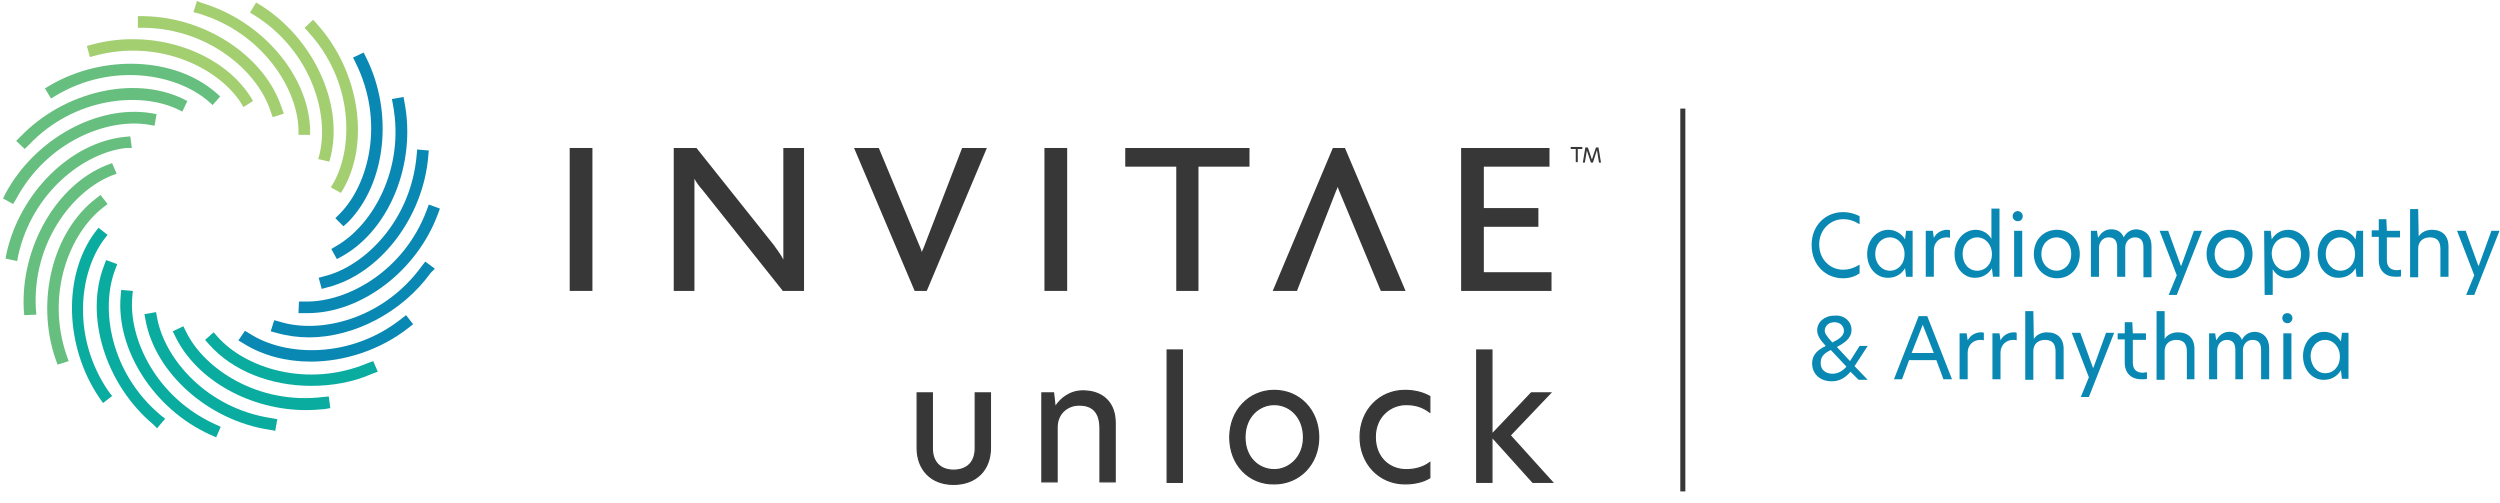 <?xml version="1.0" encoding="utf-8"?>
<!-- Generator: Adobe Illustrator 27.3.1, SVG Export Plug-In . SVG Version: 6.00 Build 0)  -->
<svg version="1.1" id="Layer_1" xmlns="http://www.w3.org/2000/svg" xmlns:xlink="http://www.w3.org/1999/xlink" x="0px" y="0px"
	 viewBox="0 0 495 99.5" style="enable-background:new 0 0 495 99.5;" xml:space="preserve">
<style type="text/css">
	.st0{fill:#0888B2;}
	.st1{fill:#373737;}
	.st2{fill:#A3CF71;}
	.st3{fill:#0AACA0;}
	.st4{fill:#66BF7E;}
	.st5{fill:#373737;stroke:#373737;stroke-width:0.25;stroke-miterlimit:10;}
	.st6{fill:none;stroke:#373737;stroke-miterlimit:10;}
</style>
<g id="Unlock_cardio">
	<g>
		<g>
			<path class="st0" d="M364.9,55.1c-3.3,0-6.2-2.5-6.2-6.6c0-4,2.9-6.5,6.2-6.5c1.4,0,2.5,0.4,3.3,0.8v1.6c-1-0.6-1.9-1-3.3-1
				c-2.3,0-4.7,1.9-4.7,5s2.3,5,4.7,5c1.3,0,2.3-0.4,3.3-1v1.7C367.4,54.7,366.3,55.1,364.9,55.1z"/>
			<path class="st0" d="M369.7,50.3c0-2.9,2-4.8,4.2-4.8c1.3,0,2.6,0.7,3.3,1.9l0.2-1.7h1.3v9.1h-1.3l-0.2-1.7
				c-0.7,1.2-1.9,1.9-3.3,1.9C371.7,55.1,369.7,53.2,369.7,50.3z M374.2,53.6c1.6,0,2.9-1.3,2.9-3.3c0-1.9-1.3-3.3-2.9-3.3
				s-2.9,1.3-2.9,3.3C371.3,52.2,372.6,53.6,374.2,53.6z"/>
			<path class="st0" d="M381.5,45.7h1.2l0.2,1.4l0,0c0.6-1.2,1.8-1.6,2.6-1.6c0.2,0,0.4,0,0.6,0.1v1.5c-0.2-0.1-0.4-0.1-0.7-0.1
				c-1.2,0-2.5,0.8-2.5,2.6v5.2h-1.6v-9.1C381.3,45.7,381.5,45.7,381.5,45.7z"/>
			<path class="st0" d="M387,50.3c0-2.9,2-4.8,4.2-4.8c1.3,0,2.5,0.7,3.1,1.8v-6h1.6v13.5h-1.3l-0.2-1.7c-0.7,1.2-1.9,1.9-3.3,1.9
				C389,55.1,387,53.2,387,50.3z M391.5,53.6c1.6,0,2.9-1.3,2.9-3.3c0-1.9-1.3-3.3-2.9-3.3s-2.9,1.3-2.9,3.3
				C388.6,52.2,389.8,53.6,391.5,53.6z"/>
			<path class="st0" d="M399.5,41.8c0.5,0,1,0.4,1,1s-0.4,1-1,1c-0.5,0-1-0.4-1-1S399,41.8,399.5,41.8z M398.8,45.7h1.6v9.1h-1.6
				V45.7z"/>
			<path class="st0" d="M402.7,50.3c0-2.8,1.9-4.8,4.6-4.8c2.6,0,4.5,2,4.5,4.8s-1.9,4.8-4.5,4.8S402.7,53,402.7,50.3z M407.2,53.6
				c1.5,0,2.9-1.2,2.9-3.3s-1.4-3.3-2.9-3.3s-3,1.2-3,3.3S405.7,53.6,407.2,53.6z"/>
			<path class="st0" d="M426,48.8v6.1h-1.6V49c0-1.3-0.5-2-1.7-2s-1.9,1-1.9,2v5.8h-1.6V49c0-1.3-0.5-2-1.7-2s-1.9,1-1.9,2.1v5.7
				H414v-9.1h1.2l0.2,1.3h0.1c0.5-0.9,1.3-1.6,2.5-1.6c1.3,0,2.1,0.6,2.5,1.6c0.5-1,1.4-1.6,2.6-1.6C425.1,45.6,426,46.9,426,48.8z"
				/>
			<path class="st0" d="M431,58.4h-1.6l1.6-3.9l-3.4-8.8h1.7l2.5,6.9h0.1l2.5-6.9h1.6L431,58.4z"/>
			<path class="st0" d="M436.9,50.3c0-2.8,1.9-4.8,4.6-4.8c2.6,0,4.5,2,4.5,4.8s-1.9,4.8-4.5,4.8S436.9,53,436.9,50.3z M441.5,53.6
				c1.5,0,2.9-1.2,2.9-3.3S443,47,441.5,47s-3,1.2-3,3.3S440,53.6,441.5,53.6z"/>
			<path class="st0" d="M448.3,45.7h1.3l0.2,1.7c0.7-1.2,1.9-1.9,3.3-1.9c2.2,0,4.2,1.9,4.2,4.8c0,2.9-2,4.8-4.2,4.8
				c-1.3,0-2.5-0.7-3.1-1.8v5.1h-1.6L448.3,45.7L448.3,45.7z M452.7,53.6c1.6,0,2.9-1.3,2.9-3.3c0-1.9-1.3-3.3-2.9-3.3
				s-2.9,1.3-2.9,3.3C449.9,52.2,451.1,53.6,452.7,53.6z"/>
			<path class="st0" d="M458.9,50.3c0-2.9,2-4.8,4.2-4.8c1.3,0,2.6,0.7,3.3,1.9l0.2-1.7h1.3v9.1h-1.3l-0.2-1.7
				c-0.7,1.2-1.9,1.9-3.3,1.9C460.9,55.1,458.9,53.2,458.9,50.3z M463.4,53.6c1.6,0,2.9-1.3,2.9-3.3c0-1.9-1.3-3.3-2.9-3.3
				s-2.9,1.3-2.9,3.3C460.5,52.2,461.8,53.6,463.4,53.6z"/>
			<path class="st0" d="M472.6,45.7h2.6V47h-2.6v4.5c0,1.4,0.8,2,2,2c0.2,0,0.5-0.1,0.8-0.1v1.3c-0.2,0.1-0.6,0.1-1.1,0.1
				c-2,0-3.3-1.2-3.3-3.3v-4.6h-1.4v-1.3h1.4v-2.2h1.5L472.6,45.7L472.6,45.7z"/>
			<path class="st0" d="M478.9,46.8L478.9,46.8c0.5-0.8,1.5-1.3,2.6-1.3c2,0,3.3,1.1,3.3,3.3v6h-1.6v-5.5c0-1.6-0.7-2.3-2.1-2.3
				c-1.2,0-2.3,0.7-2.3,2.2v5.7h-1.6V41.4h1.6L478.9,46.8L478.9,46.8z"/>
			<path class="st0" d="M489.9,58.4h-1.6l1.6-3.9l-3.4-8.8h1.7l2.5,6.9h0.1l2.5-6.9h1.6L489.9,58.4z"/>
			<path class="st0" d="M366.6,65.3c0,1.7-1.4,2.6-2.9,3.4l2.6,2.8l1.9-3h1.6l-2.6,4l2.6,2.7H368l-1.6-1.6c-1,1.2-2.2,1.9-3.7,1.9
				c-2.3,0-3.9-1.4-3.9-3.6c0-1.7,1.2-2.7,2.7-3.4c-1-1.1-1.7-2-1.7-3.1c0-1.6,1.4-2.9,3.4-2.9C365.2,62.3,366.6,63.7,366.6,65.3z
				 M362.8,74c1,0,1.9-0.4,2.8-1.4l-3.1-3.3c-1.2,0.6-2,1.2-2,2.5C360.4,73.1,361.4,74,362.8,74z M362.8,67.8
				c1.3-0.6,2.3-1.3,2.3-2.3c0-0.9-0.7-1.7-1.9-1.7c-1.2,0-1.9,0.8-1.9,1.7C361.3,66,361.7,66.6,362.8,67.8z"/>
			<path class="st0" d="M384.8,75.1l-1.4-3.8H378l-1.4,3.8H375l4.9-12.5h1.7l4.9,12.5H384.8z M382.9,69.9l-2.2-5.6l-2.2,5.6H382.9z"
				/>
			<path class="st0" d="M388.2,66h1.2l0.2,1.4l0,0c0.6-1.2,1.8-1.6,2.6-1.6c0.2,0,0.4,0,0.6,0.1v1.5c-0.2-0.1-0.4-0.1-0.7-0.1
				c-1.2,0-2.5,0.8-2.5,2.6v5.2H388V66H388.2z"/>
			<path class="st0" d="M394.7,66h1.2l0.2,1.4l0,0c0.6-1.2,1.8-1.6,2.6-1.6c0.2,0,0.4,0,0.6,0.1v1.5c-0.2-0.1-0.4-0.1-0.7-0.1
				c-1.2,0-2.5,0.8-2.5,2.6v5.2h-1.6V66H394.7z"/>
			<path class="st0" d="M402.7,67.1L402.7,67.1c0.5-0.8,1.5-1.3,2.6-1.3c2,0,3.3,1.1,3.3,3.3v6H407v-5.5c0-1.6-0.7-2.3-2.1-2.3
				c-1.2,0-2.3,0.7-2.3,2.2v5.7H401V61.6h1.6L402.7,67.1L402.7,67.1z"/>
			<path class="st0" d="M413.6,78.6H412l1.6-3.9l-3.4-8.8h1.7l2.5,6.9h0.1l2.5-6.9h1.6L413.6,78.6z"/>
			<path class="st0" d="M422.3,66h2.6v1.3h-2.6v4.5c0,1.4,0.8,2,2,2c0.2,0,0.5-0.1,0.8-0.1V75c-0.2,0.1-0.6,0.1-1.1,0.1
				c-2,0-3.3-1.2-3.3-3.3v-4.6h-1.4V66h1.4v-2.2h1.5L422.3,66L422.3,66z"/>
			<path class="st0" d="M428.6,67.1L428.6,67.1c0.5-0.8,1.5-1.3,2.6-1.3c2,0,3.3,1.1,3.3,3.3v6H433v-5.5c0-1.6-0.7-2.3-2.1-2.3
				c-1.2,0-2.3,0.7-2.3,2.2v5.7H427V61.6h1.6V67.1L428.6,67.1z"/>
			<path class="st0" d="M449.3,69v6.1h-1.6v-5.8c0-1.3-0.5-2-1.7-2s-1.9,1-1.9,2v5.8h-1.5v-5.8c0-1.3-0.5-2-1.7-2s-1.9,1-1.9,2.1
				v5.7h-1.6V66h1.2l0.2,1.3h0.1c0.5-0.9,1.3-1.6,2.5-1.6c1.3,0,2.1,0.6,2.5,1.6c0.5-1,1.4-1.6,2.6-1.6
				C448.3,65.8,449.3,67.1,449.3,69z"/>
			<path class="st0" d="M452.9,62c0.5,0,1,0.4,1,1c0,0.5-0.4,1-1,1c-0.5,0-1-0.4-1-1S452.3,62,452.9,62z M452.1,66h1.6v9.1h-1.6V66z
				"/>
			<path class="st0" d="M456,70.5c0-2.9,2-4.8,4.2-4.8c1.3,0,2.6,0.7,3.3,1.9l0.2-1.7h1.3V75h-1.3l-0.2-1.7
				c-0.7,1.2-1.9,1.9-3.3,1.9C458,75.3,456,73.4,456,70.5z M460.4,73.9c1.6,0,2.9-1.3,2.9-3.3c0-1.9-1.3-3.3-2.9-3.3
				s-2.9,1.3-2.9,3.3C457.6,72.5,458.8,73.9,460.4,73.9z"/>
		</g>
	</g>
	<g>
		<g>
			<path class="st1" d="M112.8,57.6V29.3h4.5v28.3H112.8z"/>
			<path class="st1" d="M206.8,57.6V29.3h4.5v28.3H206.8z"/>
			<path class="st1" d="M237.3,33v24.6h-4.4V33h-10.1v-3.7h24.6V33H237.3z"/>
			<path class="st1" d="M289.3,57.6V29.3h17.5V33h-13v8.2h10.8v3.7h-10.8v9h13.4v3.7C307.2,57.6,289.3,57.6,289.3,57.6z"/>
			<path class="st1" d="M190.5,29.3L182.9,49c-0.1,0.2-0.2,0.5-0.4,0.9c-0.1-0.4-0.1-0.5-0.3-0.9L174,29.3h-4.9l12,28.3h2.4
				l11.9-28.3H190.5z"/>
			<path class="st1" d="M256.8,57.6l7.7-19.7c0.1-0.2,0.2-0.5,0.4-0.9c0.1,0.4,0.1,0.5,0.3,0.9l8.2,19.7h4.9l-12-28.3h-2.4L252,57.6
				H256.8z"/>
			<path class="st1" d="M155,57.6l-16-20.1c-0.4-0.4-1.2-1.5-1.5-2.1v22.2h-4.1V29.3h4.5l15.3,19.2c0.5,0.7,1.6,2.2,1.9,2.9V29.3
				h4.1v28.3H155z"/>
		</g>
		<g>
			<path class="st2" d="M48.2,21.2l-0.6-1C43,13.3,31.4,7.7,18.9,11l-1.1,0.3l-0.6-2.2l1.1-0.3C30.2,5.6,43.6,10,49.5,19l0.6,1
				L48.2,21.2z"/>
			<path class="st2" d="M54,23.2l-0.4-1.1C51.1,14.2,41.4,5.7,28.5,5.5h-1.2V3.2h1.2c12.3,0.2,24,8,27.3,18.2l0.4,1.1L54,23.2z"/>
			<path class="st2" d="M59.1,26.7v-1.2c-0.3-8.3-7.4-19.1-19.7-22.8l-1.1-0.3L39,0.2l1,0.4c11.8,3.5,21,14.2,21.4,24.9v1.2H59.1z"
				/>
			<path class="st2" d="M65.2,32L63,31.5l0.3-1.1c1.9-8.1-1.9-20.4-12.8-27.3l-1-0.6l1.2-2l1,0.6C62,7.6,68,20.4,65.5,30.9L65.2,32z
				"/>
			<path class="st2" d="M67.5,38.2l-2-1.1l0.6-1c4-7.3,3.7-20.2-5-29.7l-0.8-0.9L62,3.9l0.8,0.9c8.2,9.1,10.5,23,5.3,32.4L67.5,38.2
				z"/>
		</g>
		<g>
			<path class="st0" d="M68,44.8l-1.6-1.6l0.8-0.8c5.9-5.9,9-18.4,3.2-30l-0.5-1l2.1-1l0.5,1c5.5,11,3.9,25-3.6,32.6L68,44.8z"/>
			<path class="st0" d="M66.7,51.3l-1.1-2l1-0.6c7.2-4.1,13.6-15.3,11.2-28l-0.2-1.1l2.3-0.4l0.2,1.1c2.3,12-2.9,25.1-12.3,30.4
				L66.7,51.3z"/>
			<path class="st0" d="M63.7,57.2L63.1,55l1.1-0.3c8.1-2,17.2-11.1,18.3-24l0.1-1.1l2.3,0.2l-0.1,1.1c-1,12.2-9.6,23.4-20,26
				L63.7,57.2z"/>
			<path class="st0" d="M60.9,62c-0.2,0-0.4,0-0.6,0h-1.2l0.1-2.3h1.2c8.3,0.2,19.6-6,24.1-18.1l0.4-1.1l2.2,0.8l-0.4,1.1
				C82.5,53.7,71.5,62,60.9,62z"/>
			<path class="st0" d="M61.2,66.8c-2.2,0-4.4-0.3-6.5-0.9l-1.1-0.3l0.7-2.2l1.1,0.3c8,2.5,20.5-0.5,28.1-11l0.7-0.9l1.9,1.4
				L85.3,54C79.6,61.9,70,66.8,61.2,66.8z"/>
			<path class="st0" d="M61.5,71.6c-4.8,0-9.5-1.2-13.3-3.6l-1-0.6l1.3-1.9l1,0.6c7,4.5,19.9,5,30-3l0.9-0.7l1.4,1.8l-0.9,0.7
				C75.3,69.3,68.2,71.6,61.5,71.6z"/>
		</g>
		<g>
			<path class="st3" d="M61.6,76.4c-7.9,0-15.5-2.9-20.2-8.2l-0.8-0.9l1.7-1.5l0.8,0.9c5.5,6.2,17.8,10.2,29.7,5.2l1.1-0.4l0.9,2.1
				L73.7,74C69.9,75.7,65.7,76.4,61.6,76.4z"/>
			<path class="st3" d="M60.6,81.2c-11,0-21.7-5.9-25.9-14.6l-0.5-1l2.1-1l0.5,1c3.6,7.5,14.4,14.6,27.2,13l1.1-0.1l0.3,2.3L64.3,81
				C63.1,81.1,61.9,81.2,60.6,81.2z"/>
			<path class="st3" d="M54.5,85.3l-1.1-0.2c-12.1-1.8-22.7-11.2-24.6-21.8l-0.2-1.1l2.3-0.4l0.2,1.1c1.5,8.2,9.9,18,22.7,19.9
				l1.1,0.2L54.5,85.3z"/>
			<path class="st3" d="M42.8,86.6l-1.1-0.5c-11.2-5-18.8-16.9-17.8-27.6l0.1-1.1l2.3,0.2l-0.1,1.1c-0.8,8.3,4.7,20,16.4,25.3
				l1.1,0.5L42.8,86.6z"/>
			<path class="st3" d="M31.1,84.8L30.3,84c-9.4-7.9-13.6-21.4-9.7-31.4l0.4-1.1l2.2,0.8l-0.4,1.1c-3,7.8-0.9,20.5,9,28.8l0.9,0.7
				L31.1,84.8z"/>
			<path class="st3" d="M20.4,79.8l-0.7-1c-6.9-10.1-7.3-24.2-0.9-32.8l0.7-0.9l1.8,1.4l-0.7,0.9c-5,6.7-6.4,19.5,0.9,30.1l0.7,0.9
				L20.4,79.8z"/>
		</g>
		<g>
			<path class="st4" d="M2.6,40.4l-2-1.1l0.5-1c5.8-10.8,18.2-17.6,28.8-15.9l1.1,0.2l-0.4,2.3l-1.1-0.2C21.3,23.3,9.3,28,3.2,39.4
				L2.6,40.4z"/>
			<path class="st4" d="M4.9,29.5l-1.7-1.6L4.1,27c8.5-8.8,22.2-12.1,32-7.5l1,0.5l-1,2.1l-1-0.5c-7.5-3.5-20.4-2.3-29.3,7L4.9,29.5
				z"/>
			<path class="st4" d="M42.1,20.8L41.2,20c-6.3-5.4-19-7.7-30.1-1.1l-1,0.6l-1.2-2l1-0.6c10.6-6.2,24.7-5.6,32.8,1.4l0.9,0.8
				L42.1,20.8z"/>
			<path class="st4" d="M11.4,72.2L11,71.1c-4-11.6-0.5-25.3,8-31.8l0.9-0.7l1.4,1.8l-0.9,0.7C13.8,46.2,9,58.2,13.2,70.4l0.4,1.1
				L11.4,72.2z"/>
			<path class="st4" d="M4.8,62.4l-0.1-1.2C4.1,49,11.1,36.7,21.1,32.7l1.1-0.4l0.9,2.1L22,34.8C14.2,38,6.4,48.2,7.1,61.1l0.1,1.2
				L4.8,62.4z"/>
			<path class="st4" d="M3.4,51.7l-2.3-0.5l0.2-1.1c2.7-12,12.7-21.9,23.4-23l1.1-0.1l0.3,2.3l-1.1,0C16.7,30.2,6.4,38,3.6,50.6
				L3.4,51.7z"/>
		</g>
	</g>
	<g>
		<g>
			<path class="st5" d="M181.6,88.7V77.8h3v11c0,2.7,1.6,4.3,4.2,4.3c2.7,0,4.3-1.6,4.3-4.3v-11h3v10.9c0,4.3-2.8,7.2-7.3,7.2
				S181.6,92.9,181.6,88.7z"/>
			<path class="st5" d="M220.8,83.7v11.7h-3V84.8c0-3.1-1.4-4.6-4.1-4.6c-2.5,0-4.4,1.8-4.4,4.4v10.8h-3V77.8h2.3l0.3,2.7h0.1
				c1-1.6,2.9-3.1,5.4-3.1C218.4,77.4,220.8,79.8,220.8,83.7z"/>
			<path class="st5" d="M231.1,69.3h3v26.2h-3V69.3z"/>
			<path class="st5" d="M243.5,86.6c0-5.3,3.8-9.3,8.8-9.3c5,0,8.8,3.9,8.8,9.3c0,5.3-3.8,9.2-8.8,9.2
				C247.3,95.9,243.5,92,243.5,86.6z M252.3,93c2.9,0,5.8-2.4,5.8-6.4c0-4.1-2.8-6.5-5.8-6.5s-5.8,2.4-5.8,6.5S249.3,93,252.3,93z"
				/>
			<path class="st5" d="M278.4,93c1.5,0,3.2-0.3,4.7-1.4v3c-1.3,0.8-3,1.2-4.9,1.2c-5.1,0-8.9-4-8.9-9.3c0-5.2,3.8-9.2,8.9-9.2
				c1.8,0,3.5,0.4,4.9,1.2v3.1c-1.5-1.1-2.9-1.5-4.7-1.5c-3.1,0-6.1,2.4-6.1,6.4C272.3,90.7,275.2,93,278.4,93z"/>
			<path class="st5" d="M299,86.2l8.4,9.3h-3.9l-8.1-9v9h-3V69.3h3V86l7.8-8.2h3.8L299,86.2z"/>
		</g>
	</g>
	<line class="st6" x1="333.2" y1="21.5" x2="333.2" y2="97.3"/>
	<g>
		<g>
			<path class="st1" d="M311.9,29.5H311v-0.4h2.3v0.4h-0.9v2.6H312v-2.6H311.9z"/>
			<path class="st1" d="M313.8,32.2h-0.4l0.5-3h0.5l0.8,2.4l0,0l0.8-2.4h0.5l0.5,3h-0.4l-0.4-2.5l0,0l-0.8,2.5H315l-0.8-2.4l0,0
				L313.8,32.2z"/>
		</g>
	</g>
</g>
</svg>
